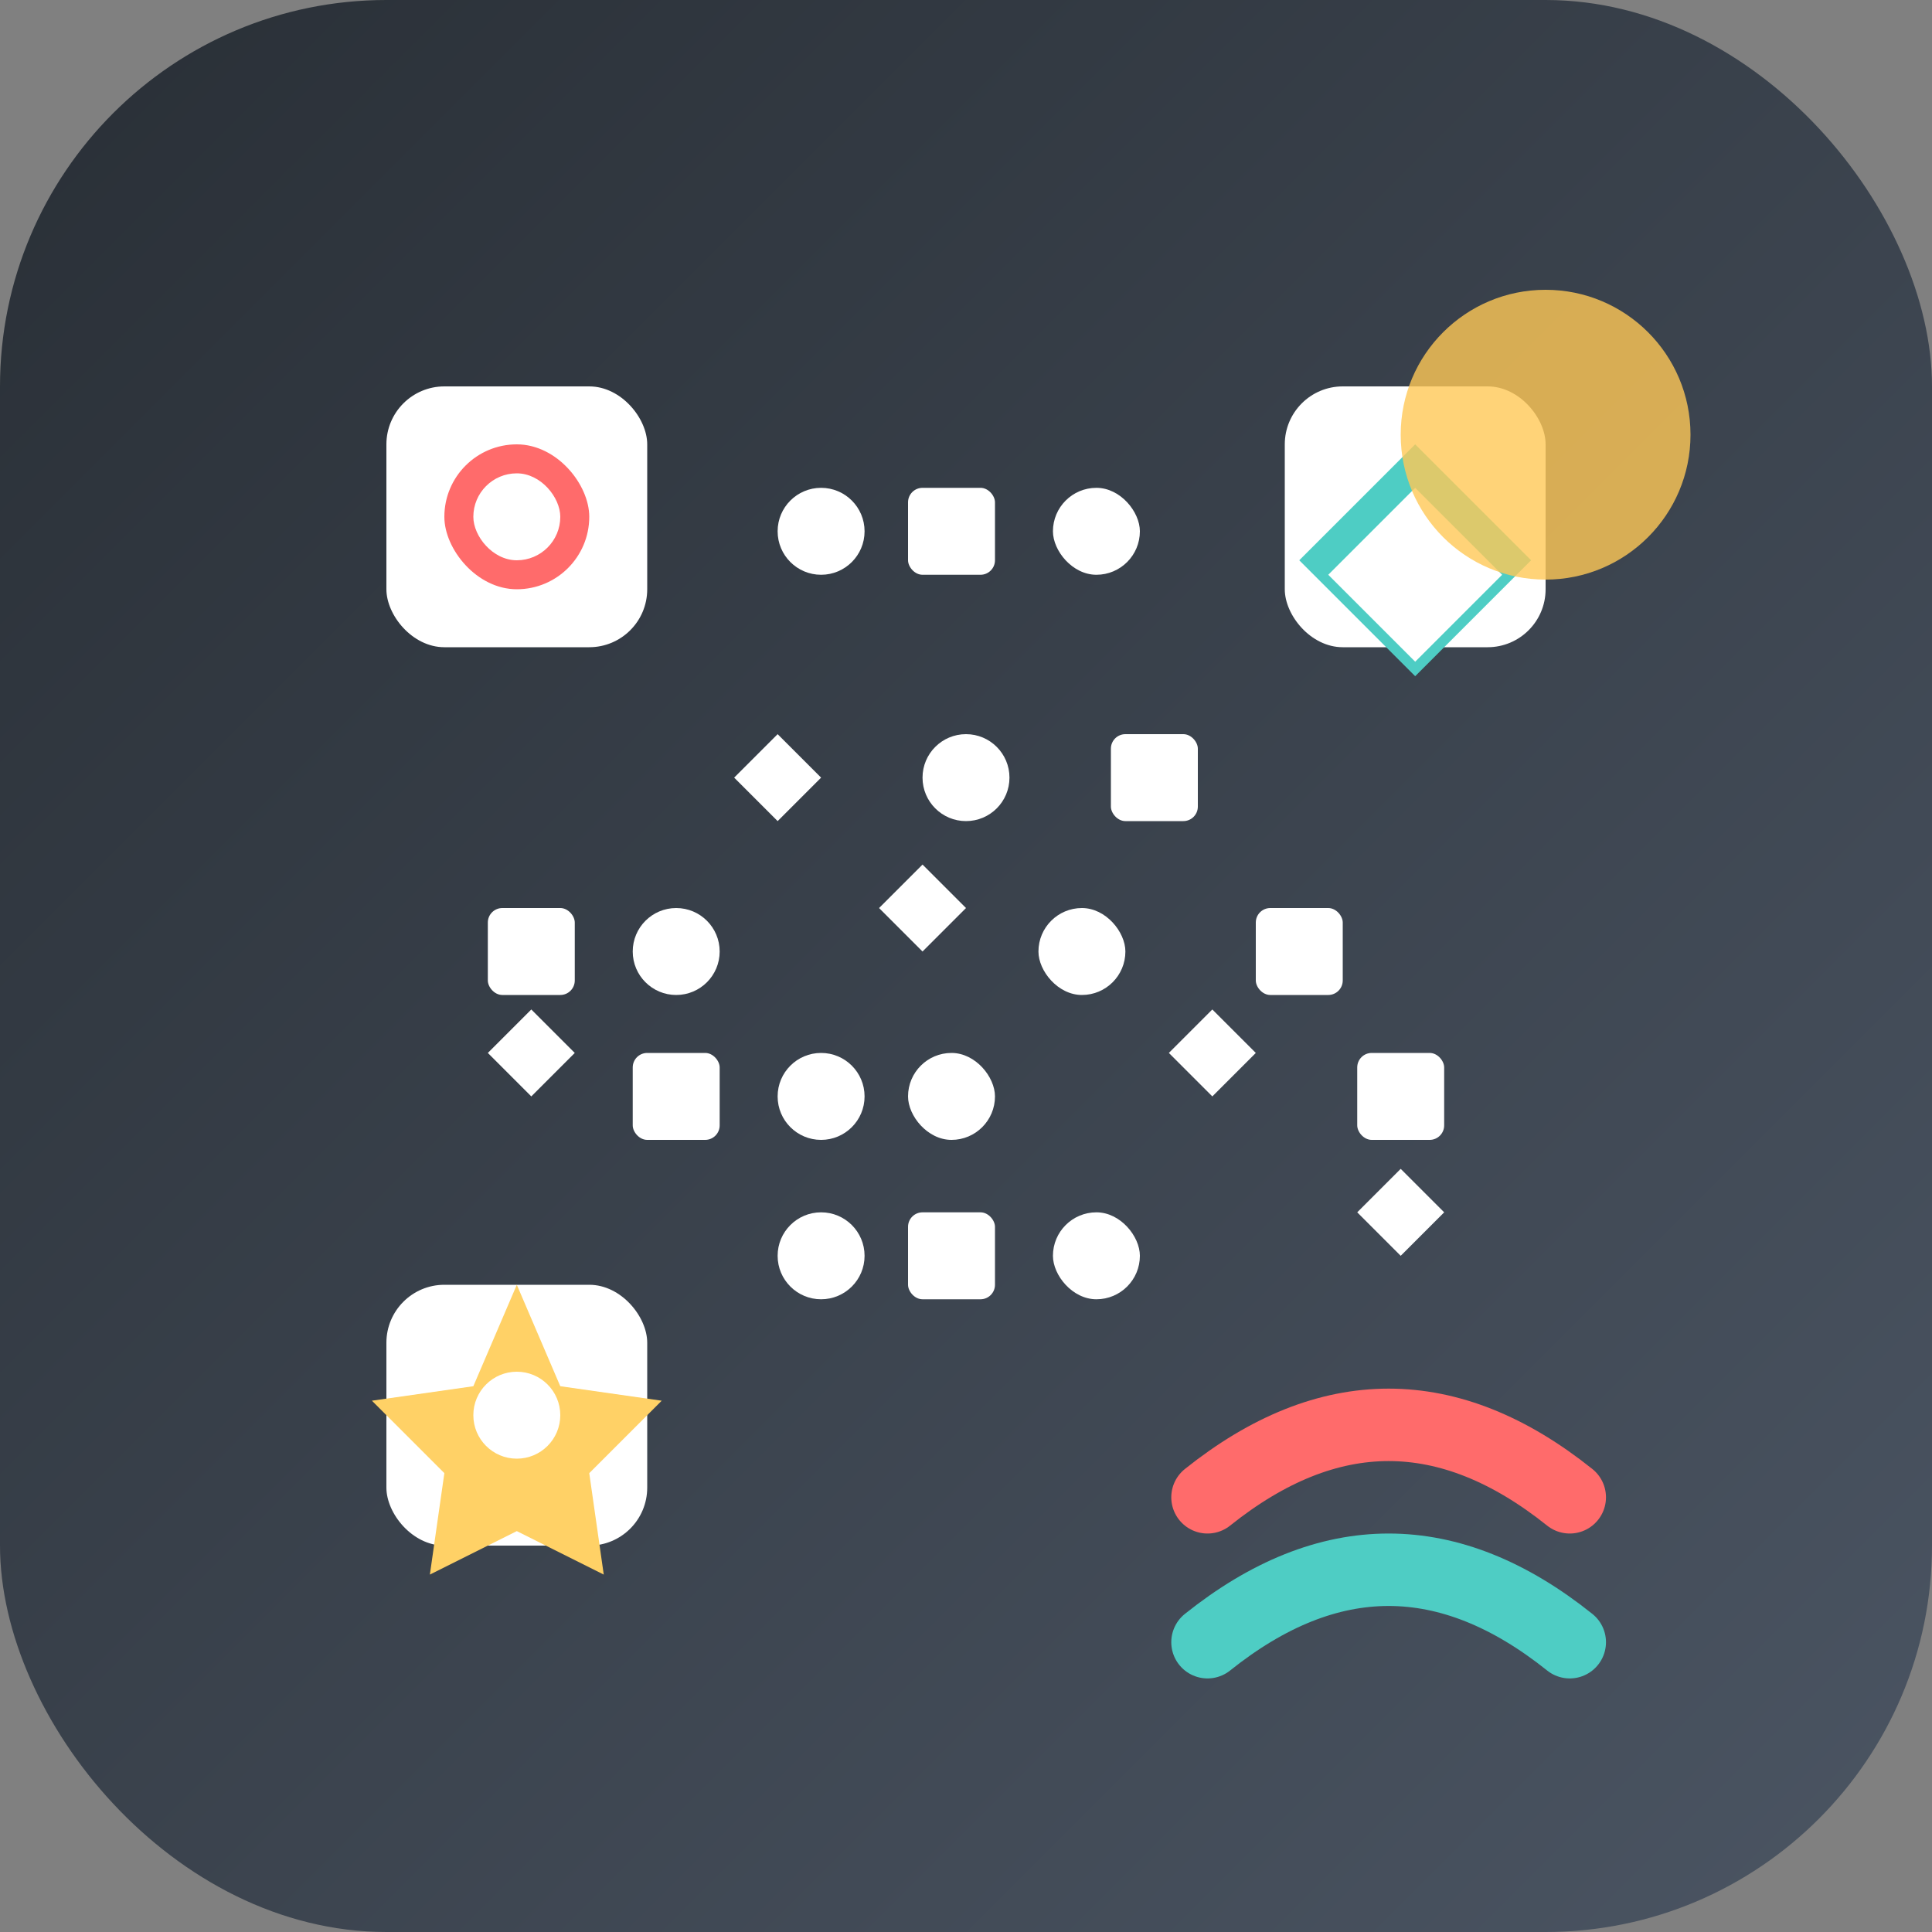 <?xml version="1.0" encoding="UTF-8"?>
<svg width="80" height="80" viewBox="0 0 80 80" fill="none" xmlns="http://www.w3.org/2000/svg">
  <rect x="0" y="0" width="80" height="80" fill="#808080" stroke="none"/>
  <!-- 背景矩形 - 使用渐变色 -->
  <rect width="80" height="80" rx="16" fill="url(#paint0_linear)"/>
  
  <!-- 二维码主体 - 艺术风格 -->
  <g transform="translate(16, 16) scale(0.6)">
    <!-- 左上角定位点 - 圆形风格 -->
    <rect x="0" y="0" width="18" height="18" rx="4" fill="white"/>
    <rect x="4" y="4" width="10" height="10" rx="5" fill="#FF6B6B"/>
    <rect x="6" y="6" width="6" height="6" rx="3" fill="white"/>
    
    <!-- 右上角定位点 - 钻石风格 -->
    <rect x="62" y="0" width="18" height="18" rx="4" fill="white"/>
    <path d="M71 4 L79 12 L71 20 L63 12 Z" fill="#4ECDC4"/>
    <path d="M71 7 L77 13 L71 19 L65 13 Z" fill="white"/>
    
    <!-- 左下角定位点 - 星形风格 -->
    <rect x="0" y="62" width="18" height="18" rx="4" fill="white"/>
    <path d="M9 62 L12 69 L19 70 L14 75 L15 82 L9 79 L3 82 L4 75 L-1 70 L6 69 Z" fill="#FFD166"/>
    <circle cx="9" cy="71" r="3" fill="white"/>
    
    <!-- 数据区域 - 多样化点 -->
    <circle cx="30" cy="10" r="3" fill="white"/>
    <rect x="36" y="7" width="6" height="6" rx="1" fill="white"/>
    <rect x="46" y="7" width="6" height="6" rx="3" fill="white"/>
    <path d="M24 27 L27 24 L30 27 L27 30 Z" fill="white"/>
    <circle cx="40" cy="27" r="3" fill="white"/>
    <rect x="50" y="24" width="6" height="6" rx="1" fill="white"/>
    <rect x="7" y="36" width="6" height="6" rx="1" fill="white"/>
    <circle cx="20" cy="39" r="3" fill="white"/>
    <path d="M34 36 L37 33 L40 36 L37 39 Z" fill="white"/>
    <rect x="45" y="36" width="6" height="6" rx="3" fill="white"/>
    <rect x="60" y="36" width="6" height="6" rx="1" fill="white"/>
    <path d="M7 46 L10 43 L13 46 L10 49 Z" fill="white"/>
    <rect x="17" y="46" width="6" height="6" rx="1" fill="white"/>
    <circle cx="30" cy="49" r="3" fill="white"/>
    <rect x="36" y="46" width="6" height="6" rx="3" fill="white"/>
    <path d="M54 46 L57 43 L60 46 L57 49 Z" fill="white"/>
    <rect x="67" y="46" width="6" height="6" rx="1" fill="white"/>
    <circle cx="30" cy="60" r="3" fill="white"/>
    <rect x="36" y="57" width="6" height="6" rx="1" fill="white"/>
    <rect x="46" y="57" width="6" height="6" rx="3" fill="white"/>
    <path d="M67 57 L70 54 L73 57 L70 60 Z" fill="white"/>
  </g>
  
  <!-- 艺术性装饰元素 -->
  <circle cx="64" cy="18" r="6" fill="#FFC857" fill-opacity="0.8"/>
  <path d="M50 62 C 55 58, 60 58, 65 62" stroke="#FF6B6B" stroke-width="3" stroke-linecap="round"/>
  <path d="M50 68 C 55 64, 60 64, 65 68" stroke="#4ECDC4" stroke-width="3" stroke-linecap="round"/>
  
  <!-- 渐变定义 -->
  <defs>
    <linearGradient id="paint0_linear" x1="0" y1="0" x2="80" y2="80" gradientUnits="userSpaceOnUse">
      <stop stop-color="#292F36"/>
      <stop offset="1" stop-color="#4B5563"/>
    </linearGradient>
  </defs>
</svg> 